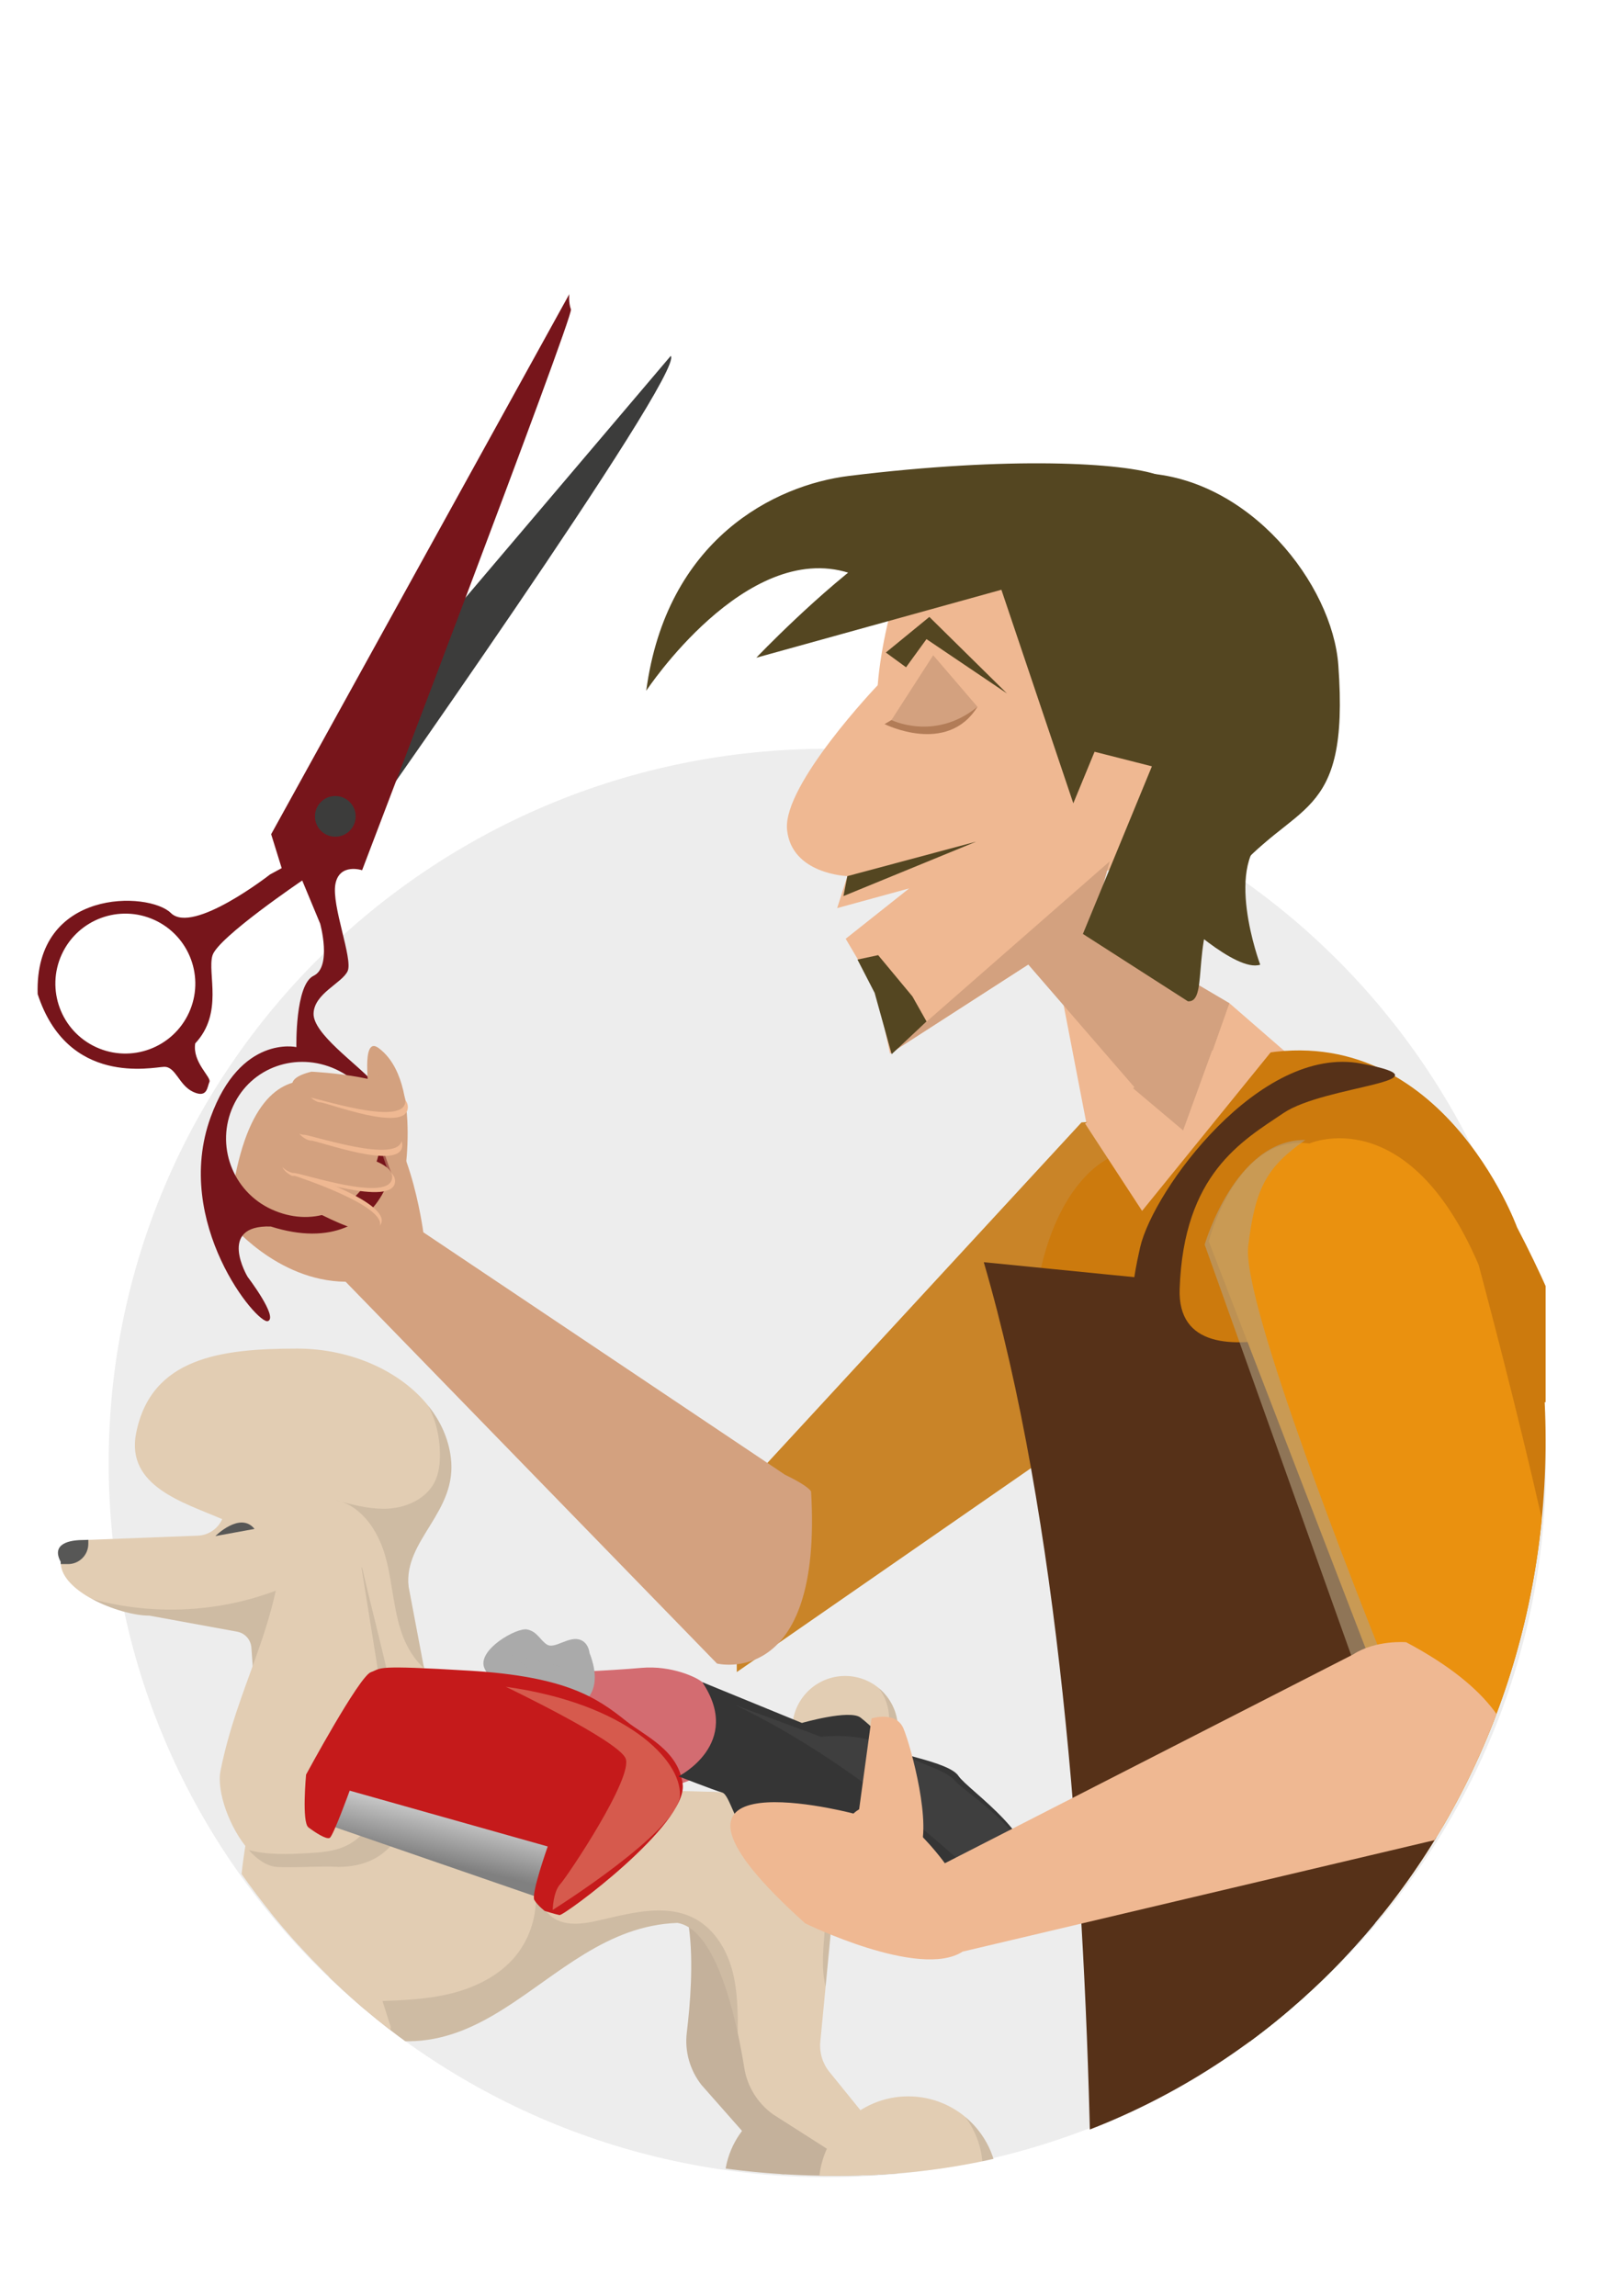 <?xml version="1.0" encoding="utf-8"?>
<!-- Generator: Adobe Illustrator 26.0.3, SVG Export Plug-In . SVG Version: 6.00 Build 0)  -->
<svg version="1.1" id="icone" xmlns="http://www.w3.org/2000/svg" xmlns:xlink="http://www.w3.org/1999/xlink" x="0px" y="0px"
	 viewBox="0 0 360 512" style="enable-background:new 0 0 360 512;" xml:space="preserve">
<style type="text/css">
	.st0{fill:#EDEDED;}
	.st1{clip-path:url(#SVGID_00000008115471467502796230000015978890103664020639_);}
	.st2{clip-path:url(#SVGID_00000090293370399110883650000015527250958641985177_);}
	.st3{fill:#ECB892;}
	.st4{fill:#251C09;}
	.st5{fill:#B27C57;}
	.st6{fill:#D2A17F;}
	.st7{fill:#38797F;}
	.st8{fill:#181C19;}
	.st9{fill:#A18961;}
	.st10{fill:#7A6749;}
	.st11{fill:#B5A181;}
	.st12{fill:#B5783F;}
	.st13{opacity:0.26;}
	.st14{clip-path:url(#SVGID_00000044161799435296721050000011959539548708129191_);}
	.st15{fill:#93592A;}
	.st16{fill:#4C2C12;}
	.st17{clip-path:url(#SVGID_00000153663824962833761090000005985918335963951003_);}
	.st18{clip-path:url(#SVGID_00000013194372972428250160000006962253644352847023_);}
	.st19{fill:#F3E7D8;}
	.st20{clip-path:url(#SVGID_00000038404142644887591000000002765282084708161705_);}
	.st21{clip-path:url(#SVGID_00000024723555886497489110000009228361279260990621_);}
	.st22{clip-path:url(#SVGID_00000137099873310112659430000004223792500630442377_);}
	.st23{clip-path:url(#SVGID_00000125562878713367392860000014691468422452273797_);}
	.st24{clip-path:url(#SVGID_00000044135959982560007060000007663066714885672359_);}
	.st25{clip-path:url(#SVGID_00000160152427597390912570000000196632429458157243_);}
	.st26{clip-path:url(#SVGID_00000080902010505197470820000002612928761035627423_);}
	.st27{display:none;fill:#F9F1EF;}
	.st28{display:none;fill:#E58F93;}
	.st29{fill:#C51A1B;}
	.st30{fill:url(#SVGID_00000025414615959151621240000000050362539412408754_);}
	.st31{fill:url(#SVGID_00000160904597149352371820000017679888923389876631_);}
	.st32{fill:#F9F1EF;}
	.st33{opacity:0.86;}
	.st34{fill:#FFFFFF;}
	.st35{fill:url(#SVGID_00000056406280243016501080000006188261200298293424_);}
	.st36{fill:#DBCCC8;}
	.st37{fill:#AA1A21;}
	.st38{opacity:0.59;}
	.st39{fill:url(#SVGID_00000152985698172323699900000006064521316491009160_);}
	.st40{display:none;}
	.st41{display:inline;}
	.st42{fill:#F6F3E4;}
	.st43{fill:#EFB892;}
	.st44{fill:#261C00;}
	.st45{fill:#D3A17F;}
	.st46{fill:#A89236;}
	.st47{fill:#D6BD51;}
	.st48{fill:#3C3C3B;}
	.st49{fill:#356668;}
	.st50{fill:#619B5C;}
	.st51{fill:#380A0E;}
	.st52{fill:#110D0A;}
	.st53{fill:#070001;}
	.st54{fill:none;stroke:#000000;stroke-width:0.567;stroke-miterlimit:10;}
	.st55{clip-path:url(#SVGID_00000057828999361866909460000002649627447055814283_);}
	.st56{clip-path:url(#SVGID_00000136409953210754716190000015925874772057247897_);}
	.st57{clip-path:url(#SVGID_00000157288761312533268740000008739498251716519309_);}
	.st58{fill:#1D1718;}
	.st59{fill:#E5D7CA;}
	.st60{opacity:0.5;fill:#CFA4A1;}
	.st61{opacity:0.5;}
	.st62{fill:#CFA4A1;}
	.st63{fill:#241314;}
	.st64{fill:#1E1111;}
	.st65{fill:#3E2120;}
	.st66{fill:#131110;}
	.st67{opacity:0.5;fill:#2C2526;}
	.st68{fill:#FEFEFD;}
	.st69{opacity:0.5;fill:#453D3D;}
	.st70{opacity:0.5;fill:#64093A;}
	.st71{fill:#383031;}
	.st72{fill:#141211;}
	.st73{opacity:0.5;fill:#1D0C0E;}
	.st74{fill:#F1D7B8;}
	.st75{fill:#EACDB9;}
	.st76{fill:#FFB600;}
	.st77{opacity:0.45;fill:#D3A17F;}
	.st78{fill:#D3AC92;}
	.st79{fill:#77543D;}
	.st80{fill:#D32D49;}
	.st81{opacity:0.3;fill:#AFA031;}
	.st82{fill:#A0643C;}
	.st83{fill:#AD2744;}
	.st84{fill:#197F7F;}
	.st85{clip-path:url(#SVGID_00000039103235033024824040000010879345933176677787_);}
	.st86{clip-path:url(#SVGID_00000080198853831179352450000012053556250084111757_);}
	.st87{clip-path:url(#SVGID_00000003079979042581443020000017041331996001007803_);}
	.st88{clip-path:url(#SVGID_00000137103992924525647140000015129408103968975031_);}
	.st89{fill:#C6B5A3;}
	.st90{fill:#E2CDB3;}
	.st91{fill:#C4B19B;}
	.st92{fill:#575756;}
	.st93{opacity:0.1;fill:#1D1D1B;}
	.st94{fill:#544621;}
	.st95{fill:#C98428;}
	.st96{fill:#CC7A0D;}
	.st97{fill:#563118;}
	.st98{fill:#EA910F;}
	.st99{fill:url(#SVGID_00000104695324645525381530000015660720858326396831_);}
	.st100{fill:#D36C71;}
	.st101{fill:#AAAAAA;}
	.st102{fill:#353535;}
	.st103{opacity:0.43;fill:#AAAAAA;}
	.st104{opacity:0.38;fill:#F2C39E;}
	.st105{opacity:0.36;fill:#515151;}
	.st106{opacity:0.61;fill:#B5A181;}
	.st107{fill:#77151B;}
	.st108{opacity:0.51;fill:#D3A17F;}
	.st109{clip-path:url(#SVGID_00000055683358462177756450000014023922999973909434_);}
	.st110{clip-path:url(#SVGID_00000034779465053820142770000010037817659638645650_);}
	.st111{clip-path:url(#Ellipse_2_00000157269056888139186780000009942125628471292301_);}
	.st112{clip-path:url(#SVGID_00000022525192585301235110000015878025293463175852_);}
	.st113{clip-path:url(#SVGID_00000125564326532692353950000002144715546946016703_);}
	.st114{clip-path:url(#SVGID_00000177476820608264036500000004324749961340156313_);}
	.st115{clip-path:url(#SVGID_00000068666134065950080120000004891927782091628187_);}
	.st116{opacity:0.43;}
	.st117{fill:#666666;}
	.st118{opacity:0.3;}
	.st119{fill:#C46EAA;}
	.st120{fill:#BC3164;}
	.st121{fill:#873C47;}
	.st122{fill:#6B2D39;}
	.st123{fill:#9B4656;}
	.st124{fill:#843647;}
	.st125{fill:#E28FCD;}
	.st126{fill:#5B2432;}
	.st127{fill:#563B41;}
	.st128{fill:#664A51;}
	.st129{fill:#D34A75;}
	.st130{fill:#493238;}
	.st131{fill:#51373F;}
	.st132{fill:#3F2B30;}
	.st133{fill:#75323F;}
	.st134{fill:#D19A42;}
	.st135{fill:#E0C685;}
	.st136{fill:#C1AF85;}
	.st137{fill:#E8D19E;}
	.st138{fill:#E8496B;}
	.st139{fill:#682C3C;}
	.st140{fill:none;}
	.st141{fill:#514545;}
	.st142{fill:#A52027;}
	.st143{fill:#D87C96;}
	.st144{opacity:0.34;fill:#2C2526;}
	.st145{opacity:0.32;fill:#3B1012;}
	.st146{fill:#C6B3A7;}
	.st147{opacity:0.5;fill:#887F79;}
	.st148{fill:#6D6D6D;}
	.st149{fill:#3B1012;}
	.st150{fill:#3B3334;}
	.st151{opacity:0.5;fill:#63013A;}
	.st152{fill:#661F22;}
	.st153{fill:#ABA49B;}
	.st154{fill:#2C2526;}
	.st155{clip-path:url(#SVGID_00000146478470659175745020000009588717386011264392_);}
	.st156{clip-path:url(#SVGID_00000102514703424620560460000003426231955231315133_);}
	.st157{clip-path:url(#SVGID_00000000212307006549820350000014936639129352223391_);}
	.st158{clip-path:url(#SVGID_00000147929855588921633550000008124521090092490629_);}
	.st159{fill:#753627;}
	.st160{fill:#F9F9F9;}
	.st161{fill:#CC9E7F;}
	.st162{fill:#949BAF;}
	.st163{fill:#AFB7D0;}
	.st164{fill:#A02D33;}
	.st165{opacity:0.13;fill:#753627;}
	.st166{fill:#961D23;}
	.st167{fill:#A3141B;}
	.st168{fill:#CEBEA1;}
	.st169{fill:#DDCBA6;}
	.st170{fill:#312825;}
	.st171{clip-path:url(#SVGID_00000158024068856029599790000009393846565605232543_);}
	.st172{clip-path:url(#SVGID_00000041285542556581075870000009351250500815258265_);}
	.st173{opacity:0.28;fill:#605045;}
	.st174{fill:#844B36;}
	.st175{fill:#E2E2E2;}
	.st176{fill:#964C39;}
	.st177{fill:#AA4F32;}
	.st178{fill:#774030;}
	.st179{fill:#442C2C;}
	.st180{fill:#995945;}
	.st181{fill:#593D3D;}
	.st182{fill:#DB783A;}
	.st183{fill:url(#SVGID_00000148642945814005304510000011978191588991734942_);}
	.st184{fill:url(#SVGID_00000072271371805299593400000016828743840940961154_);}
	.st185{fill:url(#SVGID_00000071525479746117182780000017391935738473858969_);}
	.st186{fill:url(#SVGID_00000075124293690214698390000004637377661977323187_);}
	.st187{fill:url(#SVGID_00000091701495731513153530000011339780208011326908_);}
	.st188{fill:url(#SVGID_00000057863951854405506140000005683691921186714536_);}
	.st189{fill:url(#SVGID_00000168094405342545280030000012421566284676237957_);}
	.st190{clip-path:url(#SVGID_00000002372384312747672370000003935305438693413798_);}
	.st191{clip-path:url(#SVGID_00000055704862532296427010000000002194143240652455_);}
	.st192{clip-path:url(#SVGID_00000107582437202764801580000002148814497927929257_);}
	.st193{clip-path:url(#SVGID_00000137131653715671241100000006435808706974894464_);}
	.st194{clip-path:url(#SVGID_00000074407699313403396840000002525963309547158145_);}
	.st195{clip-path:url(#SVGID_00000109723644680010237480000002772637225656259480_);}
</style>
<g id="Raggruppa_592_00000077284642857072587910000000134139362161739175_">
	<g>
		<defs>
			<rect id="SVGID_00000181078505108673072980000006405071705382234791_" x="9.36" y="-931.67" width="411.14" height="982.43"/>
		</defs>
		<clipPath id="SVGID_00000118397332899832130450000008159935891500281023_">
			<use xlink:href="#SVGID_00000181078505108673072980000006405071705382234791_"  style="overflow:visible;"/>
		</clipPath>
		
			<g id="Raggruppa_591_00000031898323082483451430000005036103970209779135_" style="clip-path:url(#SVGID_00000118397332899832130450000008159935891500281023_);">
			<g id="Raggruppa_576_00000120549180705129889370000013070437221288168614_">
				<g>
					<defs>
						<path id="SVGID_00000049913282372837379490000004332463958267368323_" d="M9.36-931.67v327.39h0.2
							c-0.13,2.79-0.2,5.59-0.2,8.42c0,90.4,73.29,163.69,163.69,163.69s163.69-73.29,163.69-163.69c0-2.82-0.07-5.63-0.21-8.42
							h0.21v-327.39H9.36z"/>
					</defs>
					<clipPath id="SVGID_00000137132500551060041670000003799194441054270338_">
						<use xlink:href="#SVGID_00000049913282372837379490000004332463958267368323_"  style="overflow:visible;"/>
					</clipPath>
					<g style="clip-path:url(#SVGID_00000137132500551060041670000003799194441054270338_);">
						<g>
							<g>
								<g>
									<path class="st43" d="M198.45-208.02L162.53,13.25c-2.28,1.75-19.24-3.77-21.21-5.9l14.83,7.88
										c-2.12-2.29-16.9-5.53-14.83-7.88l-3.14-39.1c0,0,2.21-188.32,15.66-188.98c0,0-60.34-95.3-57.3-148.73
										c3.04-53.43,26.63-61.07,26.63-61.07l-1.12,5.26l72.84-52.25l-12.91,105.93l15.22,148.35"/>
									<g>
										<path class="st82" d="M143.46-0.27c0,0-7.52,23.06-4.94,26.58l1.99,0.41c0,0,36.35-2.33,53.82,4.26
											c0,0,17.51,6.41,20.82,7.1c0,0,3.02-23.36-17.98-25.47l-34.12-23.95C163.06-11.34,149.12,5.81,143.46-0.27z"/>
										<path class="st52" d="M214.96,39.16c0,0,0.25-0.73,0.47-1.94c-18.44-10.42-63.1-11.78-77.42-11.94
											c0.11,0.43,0.27,0.78,0.51,1.02l1.99,0.41c0,0,35.87,0.23,53.49,6.06C194,32.78,211.64,38.47,214.96,39.16z"/>
									</g>
								</g>
							</g>
						</g>
					</g>
				</g>
			</g>
		</g>
	</g>
</g>
<path id="Ellipse_2_00000137832113897436524760000002910398222424350891_" class="st0" d="M184.54,167
	c53.82-0.05,104.09,26.86,133.89,71.68c17.28,25.94,26.47,56.44,26.4,87.61c0,87.97-71.76,159.28-160.29,159.28
	S24.24,414.26,24.24,326.29S96.01,167,184.54,167z"/>
<g id="Raggruppa_592_00000091718945123864231130000014848635038442445989_">
	<g>
		<defs>
			<polygon id="SVGID_00000074434302931665155760000012908097892512175790_" points="17.37,-14.67 428.51,-14.67 428.51,967.76 
				-60.23,950.18 			"/>
		</defs>
		<clipPath id="SVGID_00000050631511076981450650000016867405585897931703_">
			<use xlink:href="#SVGID_00000074434302931665155760000012908097892512175790_"  style="overflow:visible;"/>
		</clipPath>
		
			<g id="Raggruppa_591_00000072243095630502632880000013042351649722812082_" style="clip-path:url(#SVGID_00000050631511076981450650000016867405585897931703_);">
			<g id="Raggruppa_576_00000004539666806516546040000014572276012451050127_">
				<g>
					<defs>
						<path id="SVGID_00000067237657738988411890000003281112663992492697_" d="M17.37-14.67L-23.88,291.8l-4.04,20.2
							c-0.13,2.79,57.69,56.32,58.54,59.01c19,60,74.5,118.41,165,114c82-4,149.13-73.46,149.13-163.86c0-2.82-0.07-5.63-0.21-8.42
							h0.21V-14.67H17.37z"/>
					</defs>
					<clipPath id="SVGID_00000025408583523602795420000007507179215828486822_">
						<use xlink:href="#SVGID_00000067237657738988411890000003281112663992492697_"  style="overflow:visible;"/>
					</clipPath>
					<g style="clip-path:url(#SVGID_00000025408583523602795420000007507179215828486822_);">
						<g>
							<path class="st89" d="M68.08,512.78h-4.54c-1.58,0-2.41-1.86-1.37-3.04l3.06-3.47h12l-0.89,1.62
								C74.69,510.91,71.52,512.78,68.08,512.78z"/>
							<polygon class="st89" points="75.8,501.64 67.77,501.64 66.85,450.35 60.37,440.82 79.04,440.82 82.62,452.06 							"/>
							<circle class="st89" cx="72.75" cy="488.72" r="19.93"/>
							<path class="st90" d="M190.64,383.95c0.08,3.71-0.67,6.91-1.86,9.61c-2.24,5.11-6.06,8.51-8.92,10.48
								c-0.68,0.48-1.31,0.86-1.85,1.18c-1.02,0.59-1.72,0.9-1.85,0.96l-0.93-2.12l-0.94-2.12c0,0,0,0,0.01-0.01
								c0.1-0.04,0.55-0.25,1.22-0.63c3.06-1.74,10.69-7.1,10.48-17.25L190.64,383.95z"/>
							<path class="st89" d="M179.17,511.62h-4.54c-1.58,0-2.41-1.86-1.37-3.04l3.06-3.47h12l-0.89,1.62
								C185.78,509.75,182.61,511.62,179.17,511.62z"/>
							<path class="st91" d="M184.82,412.18c0.02,4.17-0.99,8.78-3.17,13.38l-1.43,3.62c0,0,0,0,0,0.01l-2.93,7.42l-6.19,15.74
								c-0.9,2.27-0.86,4.8,0.09,7.04l6.63,15.62l2.26,5.33l-5.67,4.99l-17.95-20.34c-2.59-3.31-3.78-7.52-3.27-11.69
								c0.75-6.18,1.53-15.75,0.47-23.43c-0.05-0.34-0.09-0.68-0.15-1c-0.31-1.89-0.73-3.64-1.31-5.17
								c-0.98-2.6-2.38-4.58-4.36-5.55l9-17.32l0.47-0.92l0.15-0.29c5.05,0.17,10.27,0.46,15.59,1.06
								C178.51,401.51,182.77,405.89,184.82,412.18z"/>
							<path class="st91" d="M161.56,487.01c0,10.75,8.72,19.47,19.47,19.47c10.75,0,19.47-8.72,19.47-19.47
								c0-10.75-8.72-19.47-19.47-19.47C170.27,467.54,161.56,476.25,161.56,487.01z"/>
							<path class="st90" d="M199.06,512.78h-4.54c-1.58,0-2.41-1.86-1.37-3.04l3.06-3.47h12l-0.89,1.62
								C205.66,510.91,202.5,512.78,199.06,512.78z"/>
							<path class="st90" d="M102.1,411.87l-40.96,25.53l-3.31-45.71c0-0.01,0-0.01,0-0.02l-0.79-10.85l-0.97-13.37
								c-0.13-1.76-1.42-3.22-3.16-3.54l-19.57-3.58c-3.39,0-8.56-1.42-12.77-3.69c-3.79-2.05-6.79-4.79-7.01-7.81
								c-0.01-0.11-0.01-0.23-0.01-0.34v-0.17c0-2.68,2.16-4.84,4.85-4.84l1.32-0.05l24.41-0.94c2.39-0.1,4.48-1.55,5.43-3.68
								c0.15-0.33,0.27-0.67,0.36-1.03l0.67-2.74l30.09,2.71l7.55,0.68l2.9,15.35v0.01l3.3,17.46l0.17,0.86v0.01
								c0.03,0.19,0.07,0.39,0.11,0.58L102.1,411.87z"/>
							<path class="st90" d="M91.12,353.78c0.19,1.89-1.33,1.55-3.77,0.14c-5.52-3.19-15.69-11.8-21.05-11.8
								c-6.18,0-11.93-1.22-16.76-3.32c-8.48-3.68-21.55-7.3-19.17-19.21c3.36-16.81,18.89-18.82,35.93-18.82
								c11.91,0,23.04,5,29.26,12.81c2.69,3.36,4.46,7.24,4.99,11.46C102.11,337.19,90.07,343.36,91.12,353.78L91.12,353.78z"/>
							<path class="st90" d="M178.64,437.39c-0.44-0.27-0.9-0.53-1.33-0.79c-7.69-4.44-14.41-6.74-20.44-7.48
								c-1.13-0.14-2.25-0.23-3.34-0.27c-0.81-0.02-1.59-0.02-2.36,0c-31.49,1.04-43.8,44.03-84.54,18.09
								c-2.01-1.78-3.74-3.45-5.22-5.06c-12.47-13.59-7.15-22.81-3.58-50.21c0-0.01,0-0.01,0-0.02l36.14-20.17l0.45-0.26h0.01
								c0.05,0.29,0.1,0.58,0.16,0.86v0.01c0.03,0.19,0.07,0.39,0.11,0.58c5.95,29.89,31.24,25.86,62.78,26.92
								c5.05,0.17,10.26,0.47,15.59,1.05c0,0,5.73,17.69,7.17,28.52c0,0,0,0,0,0.01C180.87,434.05,180.64,437.54,178.64,437.39z"/>
							<path class="st90" d="M199.31,479.75l-4.07,6.37L177.83,475l-5.45-3.48c-3.41-2.47-5.71-6.18-6.37-10.34
								c-0.36-2.23-0.83-4.88-1.44-7.69c-1.99-9.21-5.42-20.17-10.89-23.63c-0.8-0.5-1.63-0.84-2.51-1l0.45-2.24l0.59-2.93
								l4.64-22.87l0.19-0.94l0.29,0.02l15.74,0.77c0.86,0.13,1.67,0.36,2.47,0.65c0.87,0.33,1.7,0.76,2.48,1.28
								c0.65,0.43,1.27,0.91,1.85,1.46c2.17,2.01,3.88,4.8,4.96,8.13c1.36,4.15,1.76,9.16,0.89,14.51l-1.57,16.38l-1.18,12.27
								c-0.23,2.43,0.49,4.85,2.03,6.74L199.31,479.75z"/>
							<circle class="st90" cx="202.58" cy="487.47" r="19.93"/>
							<path class="st92" d="M19.7,343.42v0.89c0,2.49-2.02,4.52-4.52,4.52h-1.64c-0.01-0.11-0.01-0.23-0.01-0.34v-0.18
								c-2.21-4.1,2.17-4.84,4.85-4.84L19.7,343.42z"/>
							<path class="st93" d="M62.8,371.25c-0.17,1.72-0.36,3.48-1.14,5.01c-1.01,1.95-2.84,3.3-4.63,4.55l-0.97-13.37
								c-0.13-1.76-1.42-3.22-3.16-3.54l-19.57-3.58c-3.39,0-8.56-1.42-12.77-3.69c13.88,3.81,29.02,2.99,42.37-2.43
								C63.96,359.81,63.38,365.58,62.8,371.25z"/>
							<path class="st93" d="M164.57,453.49c-1.99-9.21-5.42-20.17-10.89-23.63c-0.8-0.5-1.63-0.84-2.51-1
								c-31.49,1.04-43.8,44.03-84.54,18.09c-2.01-1.78-3.74-3.45-5.22-5.06c0.02,0,0.02,0.01,0.04,0.02
								c3.14,1.47,6.3,2.94,9.68,3.73c4.27,0.99,8.7,0.84,13.09,0.68c5.53-0.2,11.09-0.4,16.46-1.74
								c5.36-1.34,10.58-3.91,14.14-8.13c3.73-4.4,5.39-10.48,4.44-16.17c0.76,2.7,1.66,5.59,3.9,7.27c2.82,2.1,6.75,1.59,10.18,0.8
								c6-1.37,12.52-3.18,18.29-1.74c1.22,0.31,2.4,0.76,3.54,1.39c0.59,0.33,1.17,0.71,1.7,1.13c3.23,2.47,5.37,6.29,6.45,10.27
								C164.55,443.96,164.57,448.76,164.57,453.49z"/>
							<path class="st93" d="M74.92,334.56c0.42,0.09,0.83,0.21,1.24,0.34C75.74,334.79,75.33,334.67,74.92,334.56z"/>
							<path class="st93" d="M94.43,371.24c0.05,0.29,0.1,0.58,0.16,0.86c-0.21-0.19-0.42-0.4-0.62-0.6
								c-2.07-2.13-3.62-4.93-4.53-7.76c-1.04-3.18-1.53-6.51-2.08-9.81c-0.38-2.39-0.81-4.77-1.48-7.09
								c-0.98-3.35-2.72-6.71-5.2-9.09c-1.28-1.24-2.77-2.24-4.46-2.82c3.47,0.94,7.01,1.76,10.58,1.51
								c4.02-0.28,8.16-2.18,10.05-5.74c1.06-2.01,1.32-4.35,1.28-6.63c-0.06-3.62-0.9-7.28-2.56-10.48
								c2.69,3.36,4.46,7.24,4.99,11.46c1.55,12.15-10.49,18.32-9.44,28.73v0.01L94.43,371.24L94.43,371.24z"/>
							<path class="st93" d="M184.82,412.18c1.36,4.15,1.76,9.16,0.89,14.51l-1.57,16.38c-0.36-1.47-0.53-3-0.58-4.51
								c-0.11-3.86,0.51-7.71,0.56-11.56c0.11-7.49-1.96-14.99-5.87-21.37c-0.08-0.13-0.17-0.26-0.24-0.4
								c-0.3-0.51-0.55-1.05-0.48-1.63c0.05-0.4,0.22-0.72,0.48-1.01c0.55-0.59,1.47-0.97,2.25-1.3c3.69-1.54,6.68-4.65,8.08-8.4
								c0.17,0.21,0.31,0.44,0.44,0.67c-2.24,5.11-6.06,8.51-8.92,10.48C182.03,406.06,183.73,408.85,184.82,412.18z"/>
							<path class="st90" d="M72.62,512.78h-4.54c-1.58,0-2.41-1.86-1.37-3.04l3.06-3.47h12l-0.89,1.62
								C79.22,510.91,76.06,512.78,72.62,512.78z"/>
							<polygon class="st90" points="80.33,501.64 72.31,501.64 71.38,450.35 64.9,440.82 83.57,440.82 87.16,452.06 							"/>
							<circle class="st90" cx="77.29" cy="488.72" r="19.93"/>
							<circle class="st90" cx="188.5" cy="385.56" r="11.78"/>
							<path class="st93" d="M89.96,473.34c2.46,3.25,3.93,7.3,3.93,11.69c0,10.7-8.67,19.37-19.37,19.37
								c-6.4,0-12.07-3.1-15.59-7.88c3.03,7.14,10.11,12.14,18.35,12.14c11.01,0,19.93-8.92,19.93-19.93
								C97.22,482.53,94.39,477,89.96,473.34z"/>
							<path class="st93" d="M215.26,472.09c2.46,3.25,3.93,7.3,3.93,11.69c0,10.7-8.67,19.37-19.37,19.37
								c-6.4,0-12.07-3.1-15.59-7.88c3.03,7.14,10.11,12.14,18.35,12.14c11.01,0,19.93-8.92,19.93-19.93
								C222.51,481.28,219.69,475.74,215.26,472.09z"/>
							<path class="st93" d="M196,376.47c1.46,1.92,2.32,4.31,2.32,6.91c0,6.32-5.12,11.44-11.45,11.44c-3.78,0-7.13-1.83-9.21-4.66
								c1.79,4.22,5.97,7.18,10.85,7.18c6.51,0,11.78-5.27,11.78-11.78C200.28,381.9,198.61,378.63,196,376.47z"/>
							<path class="st90" d="M75.44,416.37c-3.71-0.28-10.02,0.27-13.73,0c-2.18-0.17-4.32-1.63-6.21-3.75
								c-4.28-4.82-7.23-13.11-6.32-17.66c3.78-18.9,12.34-31.08,13.88-50.59c0.21-2.74,2.4-4.9,5.13-5.1
								c1.69-0.13,3.28-0.24,4.96-0.36c2.97-0.22,5.66,1.78,6.27,4.69c0.44,2.07,0.89,4.1,1.36,6.1
								c3.95,17.14,8.61,32.26,10.03,50.49C91.37,407.38,87.16,416.39,75.44,416.37z"/>
							<path class="st93" d="M75.44,416.37c-3.71-0.28-10.02,0.27-13.73,0c-2.18-0.17-4.32-1.63-6.21-3.75
								c4.07,1.08,8.67,0.94,12.94,0.7c2.96-0.17,6.01-0.36,8.7-1.63c3.4-1.59,5.86-4.8,7.21-8.31c1.34-3.5,1.68-7.32,1.71-11.08
								c0.08-8.26-1.23-16.47-2.54-24.62c-0.97-6.05-1.93-12.1-2.9-18.15c0.06,0.06,0.11,0.11,0.17,0.17
								c3.95,17.14,8.61,32.26,10.03,50.49C91.37,407.38,87.16,416.39,75.44,416.37z"/>
							<path class="st92" d="M48.04,342.58c0,0,5.56-5.56,8.73-1.59"/>
						</g>
						<g>
							<g>
								<g>
									<g>
										<g>
											<polygon class="st43" points="248.94,284.85 236.2,218.76 274.2,223.72 289.79,237.27 265.39,283.65 											"/>
											<path class="st43" d="M205.38,116.23c0,0-8.17,18.67-9.61,36.59c0,0-21.2,22.21-20.22,32.2
												c0.98,9.99,13.45,10.37,13.45,10.37l-2.27,7.14l16.07-4.4l-14.17,11.24l6.86,11.63l3.03,13.98l45.26-29.17l4.69-18.38
												l13.88-53.68L205.38,116.23z"/>
											<polygon class="st94" points="197.59,145.53 207.29,137.59 224.6,154.65 206.65,142.54 202.09,148.82 											"/>
											<path class="st5" d="M198.84,160.59l-1.54,0.9c0,0,13.98,7.03,20.72-3.86L198.84,160.59z"/>
											<path class="st45" d="M218.02,157.63l-9.87-11.5l-9.31,14.45C198.84,160.59,208.55,165.38,218.02,157.63z"/>
											<path class="st43" d="M239.77,179.42c0,0,10.16-20.25,15.58-13.06c4.57,6.07,2.54,7.1,3.44,19.4l-0.11-1.54
												c-0.74,5.77-9.1,9.68-13.16,10.24l-4.77,1.89l0.22-3.89l-0.39-2.27c0,0,9.75-14.62,2.41-11.3L239.77,179.42z"/>
											<polygon class="st45" points="198.52,234.98 247.52,192.1 243.78,205.81 											"/>
											<polygon class="st45" points="228.93,214.63 263.4,254.46 274.2,223.72 243.78,205.81 											"/>
											<path class="st94" d="M196.2,122.36c0,0,27.05-18.25,58.73-16.85c23.78,1.05,42.26,24.8,43.58,42.83
												c2.61,35.66-10.05,29.81-24.39,47.8c-9.3,11.67-4.09,27.56-9.17,27.17l-23.41-15.02l15.39-37.38l-12.79-3.25l-4.74,11.5
												l-16.04-47.63l-54.67,15.16C168.7,146.68,182.94,131.69,196.2,122.36z"/>
										</g>
									</g>
								</g>
								<g>
									<path class="st46" d="M266.68,486.28l-14.45,144.49l9.43,193.81l8.75-3.1c0,0,17.6-151.27,12.41-165.3
										s27.82-119.77,27.82-119.77l22.16-49.87l-65.28-20.95L266.68,486.28z"/>
									<path class="st47" d="M304.16,632.36L359.17,473l3.38-41.38l-73.16,5.8l-10.4,0.7l-14.71,198.56l72.74,177.62l14.12-0.95
										l-37.77-162.24c0,0-1.21-10.35-10.63-14.93"/>
									<path class="st95" d="M257.11,308.62l-92.77,64.29l-0.2-39.03l77.08-83.55c0,0,24.7-2.54,28.22,13.54
										C269.46,263.87,286.16,281.08,257.11,308.62z"/>
									<path class="st45" d="M175.07,328.89l-80.65-54.06c0,0-3.34-25.61-13.23-28.32c0,0-25.41-23.24-30.18,25.92
										c0,0,10.54,13.27,26.08,13.43l82.83,85.15c0,0,23.63,5.91,20.99-38.36C180.92,332.65,180.53,331.51,175.07,328.89z"/>
									<path class="st8" d="M251.41,456.24l1.4-20.52l10.37-0.76l97.15-13.65l0.41,5.55
										C349.87,432.68,283.34,462.18,251.41,456.24z"/>
									<path class="st96" d="M360.43,422.7C360.43,422.7,361.76,426.99,360.43,422.7c-7.79-25.11,19.43-69.58-22.06-148.99
										c0,0-17.33-47.73-59.56-38.18c0,0-26.31,1.33-30.84,22.49c0,0-48.92,17.53,14.28,176.05
										C271.38,430.46,382.73,418.16,360.43,422.7z"/>
									<path class="st97" d="M219.43,281.5l33.58,3.34c0,0,0.36-2.6,1.3-6.68c0,0,0,0,0,0c2.97-12.82,26.73-45.24,49.3-40.96
										c21.21,4.03-8.02,4.77-17.32,11.03s-22.29,13.57-23.17,39.24c-0.87,25.68,48.31,1.78,48.31,1.78l21.11,287.1l-90.71,12.74
										C241.84,589.1,252.85,395.88,219.43,281.5z"/>
									<path class="st98" d="M329.8,282.07c0,0,24.87,92.25,20.75,100.91c-30.21,63.57-48.54-8.6-45.76-14.86l-35.18-91.28
										c0,0,6.15-24.06,22.46-21.81C292.07,255.02,314,245.29,329.8,282.07z"/>
									<g>
										
											<linearGradient id="SVGID_00000033337661523642016120000014885063626276191392_" gradientUnits="userSpaceOnUse" x1="-227.4" y1="301.808" x2="-226.829" y2="313.421" gradientTransform="matrix(-1.199 -0.23 -0.188 0.982 -114.008 55.639)">
											<stop  offset="0" style="stop-color:#CCCCCC"/>
											<stop  offset="1" style="stop-color:#808080"/>
										</linearGradient>
										<polygon style="fill:url(#SVGID_00000033337661523642016120000014885063626276191392_);" points="126.12,411.14 
											77.36,397.24 73.07,406.94 124.88,424.84 										"/>
										<path class="st100" d="M155.41,374.36c0,0-5.33-3.01-12.4-2.38c-7.07,0.64-19.9,1.14-19.9,1.14l-9.07,14.07l32.69,12.52
											l10.1-3.75C156.82,395.97,165.16,379.64,155.41,374.36z"/>
										<path class="st101" d="M131.49,368.64c0,0-0.2-2.6-2.54-3.05s-5.27,2.12-6.84,1.25s-2.21-2.98-4.55-3.43
											c-2.35-0.45-10.93,4.45-9.6,8.4c1.33,3.95,11.14,8.96,11.14,8.96l9.8-0.4C128.89,380.37,135.22,378.17,131.49,368.64z"/>
										<path class="st29" d="M139.69,383.86c-6.54-5.22-13.38-9.96-35.02-11.26c-21.64-1.3-19.35-0.58-21.95,0.34
											c-2.61,0.92-14.45,22.84-14.45,22.84s-0.99,10.62,0.52,11.77c1.52,1.14,3.99,2.76,4.76,2.34
											c0.78-0.42,4.45-10.53,4.45-10.53l44.17,12.45c0,0-3.78,10.66-2.98,11.95c0.8,1.29,2.31,2.43,2.31,2.43
											s2.29,0.72,3.3,0.92s28.53-20.14,27.48-29.16C151.39,390.35,143.91,387.23,139.69,383.86z"/>
										<path class="st102" d="M156.64,375.16l22.23,9.1c0,0,10.67-3.08,13.08-1.19c2.42,1.89,5.63,5.06,6.04,6.56
											c0.41,1.5,13.64,3.18,15.79,6.44c2.16,3.26,19.79,14.6,15.26,23.69c-4.52,9.09-16.62,8.76-20.87,7.38
											c-4.25-1.38-22.89-5.11-30.56-19.73c0,0-6.12,4.45-9.88,2.31c-3.76-2.14-4.88-9.44-6.65-9.94
											c-1.77-0.5-9.73-3.61-9.73-3.61S165.83,388.87,156.64,375.16z"/>
										<polygon class="st103" points="125.34,371.72 114.05,368.99 120.01,374.12 										"/>
										<path class="st104" d="M112.81,376.19c0,0,24.69,11.81,26.69,15.89c2,4.08-12.9,26.34-14.53,28.12s-1.69,5.76-1.69,5.76
											s28.1-17.6,28.38-25.55C151.94,392.47,139.68,379.95,112.81,376.19z"/>
										<path class="st105" d="M164,380.27l19.14,7.08c0,0,8.9-1.14,14.85,2.28c5.95,3.42,12.93,5.04,14.91,7.41
											c1.98,2.37,14.2,9.99,15.17,16.36c0.97,6.37-1.58,10.52-3.06,11.04C223.53,424.97,198.35,396.81,164,380.27z"/>
									</g>
									<path class="st106" d="M301.59,369.76l-32.89-92.18c0,0,6.77-23.51,22.46-23.34c-8.52,5.98-11.19,10.53-12.75,23.73
										c-1.47,12.55,24.94,79.2,30.55,93.17L301.59,369.76z"/>
									<path class="st43" d="M301.8,368.99l-91.05,46.56c0,0-12.93-18.11-20.39-11.08c-3.51-0.92-52.36-12.87-10.76,24.49
										c0,0,25.52,12.52,35.11,6.3l118.34-27.95c0,0,19.75-20.24-19.4-41.05C313.65,366.25,306.88,365.69,301.8,368.99z"/>
								</g>
								<path class="st43" d="M284.79,233.01l-30.05,37.05l-12.71-19.47C242.03,250.59,269.87,228.44,284.79,233.01z"/>
								<polyline class="st45" points="274.2,223.72 263.89,252.11 252.74,242.72 								"/>
							</g>
							<g>
								<g>
									<path class="st48" d="M74.01,168.43l75.6-89.06c3.34,3.62-71.88,109.9-71.88,109.9s-17.08,6.31-12.49-3.67
										C69.84,175.62,74.01,168.43,74.01,168.43z"/>
									<path class="st107" d="M83.07,241.18c-3.54-3.99-13.25-10.64-13.13-15.13c0.12-4.48,6.37-6.79,7.6-9.47
										c1.23-2.67-3.63-14.64-2.73-19.41c0.9-4.77,5.96-3.09,5.96-3.09s47.16-123.51,46.58-125.07c-0.58-1.56-0.37-3.41-0.37-3.41
										L60.48,186.05l2.35,7.57l-2.59,1.4c0,0-17.22,13.46-22.12,8.61S7.64,198.02,8.4,221.71c6.72,20.6,25.56,16.31,28.19,16.22
										c2.63-0.08,3.29,4.11,6.5,5.59c3.21,1.48,3.12-1.15,3.62-2.22c0.49-1.07-3.83-4.36-3.17-8.59
										c6.37-6.79,2.66-15.63,3.85-19.62c1.19-3.99,20.02-16.72,20.02-16.72l4,9.62c0,0,2.68,9.66-1.47,11.64
										c-4.15,1.98-3.83,15.9-3.83,15.9s-12.46-2.82-19.14,15.67c-8.49,23.5,10.44,46.3,12.79,45.44
										c2.34-0.87-4.53-9.87-4.53-9.87s-6.96-11.63,5.17-11.23C87.54,282.15,93.73,253.23,83.07,241.18z M42.13,225.89
										c-3.61,7.83-12.87,11.25-20.7,7.65s-11.25-12.87-7.65-20.7s12.87-11.25,20.7-7.65S45.74,218.07,42.13,225.89z
										 M83.23,261.03c-4.44,9.63-13.99,12.68-22.7,8.67c-8.71-4.01-12.53-14.33-8.51-23.05c4.01-8.71,14.17-12.18,22.89-8.17
										S87.25,252.32,83.23,261.03z"/>
									<circle class="st48" cx="74.79" cy="182.07" r="4.54"/>
								</g>
							</g>
							<path class="st45" d="M82.37,243.64c0,0-1.94-12.87,2.06-9.91c10.32,7.61,5.26,31.67,5.21,33.09
								C89.59,268.23,83.28,252.17,82.37,243.64z"/>
							<path class="st108" d="M82.47,245.03c0,0-1.67-11.32,0.88-7.04c4.77,8.02,4.75,24.74,4.7,26.15
								C88,265.56,83.38,253.56,82.47,245.03z"/>
						</g>
						<path class="st43" d="M72.2,240.2c0,0,19.16,1.18,18.76,6.89c-0.4,5.71-18.36-1.34-19.6-1.25
							C70.13,245.93,64.87,242.13,72.2,240.2z"/>
						<path class="st43" d="M70.2,248.72c0,0,19.96,1.13,19.53,6.84c-0.43,5.71-19.12-1.29-20.42-1.19
							C68.03,254.45,62.56,250.67,70.2,248.72z"/>
						<path class="st43" d="M67.18,256.87c0,0,21.43,1.02,20.93,6.73c-0.5,5.72-20.52-1.19-21.91-1.08
							C64.81,262.63,58.96,258.87,67.18,256.87z"/>
						<path class="st43" d="M68.19,261.98c0,0,18.68,6.27,16.83,10.88s-17.84-6.18-19.09-6.44
							C64.69,266.15,60.44,261.56,68.19,261.98z"/>
						<path class="st45" d="M69.48,239.01c0,0,21.43,1.02,20.93,6.73c-0.5,5.72-20.52-1.19-21.91-1.08
							C67.11,244.76,61.26,241,69.48,239.01z"/>
						<path class="st45" d="M68.7,247.43c0,0,21.43,1.02,20.93,6.73c-0.5,5.72-20.52-1.19-21.91-1.08
							C66.33,253.18,60.48,249.43,68.7,247.43z"/>
						<path class="st45" d="M66.54,255.96c0,0,21.43,1.02,20.93,6.73c-0.5,5.72-20.52-1.19-21.91-1.08S58.32,257.95,66.54,255.96z"
							/>
						<path class="st45" d="M65.85,262.28c0,0,20.74,6.71,18.81,11.3s-19.81-6.6-21.2-6.89S57.29,261.68,65.85,262.28z"/>
						<path class="st43" d="M191.56,404.03l2.83-20.77c0,0,5.45-1.79,7.14,2.27c1.69,4.06,6.5,21.83,3.42,27.64
							c-3.08,5.81-15.46-1.66-15.46-1.66l-0.94-5.69L191.56,404.03z"/>
						<path class="st43" d="M201.93,391.07c0,0-1.56,16.85,0.14,20.91c1.69,4.06,10.93,15.93,10.93,15.93s-44.16-9.67-45.13-15
							c-0.98-5.33-9.27-6.13,1.07-6.88s31.35,0.5,31.35,0.5S198.07,395.54,201.93,391.07z"/>
						<polygon class="st94" points="189,195.4 217.72,187.71 188.13,199.85 						"/>
						<polygon class="st94" points="191.26,214.01 195.87,213.02 203.51,222.22 206.66,227.81 198.88,235.11 195.09,221.44 						
							"/>
						<path class="st94" d="M144.14,154.06c0,0,22.17-33.62,45.25-26.28s34.04-14.38,34.04-14.38c66.46-1.32,38.02-16.11-34-7.27
							C172.76,108.16,148.64,120.26,144.14,154.06z"/>
						<path class="st94" d="M262.14,203.99c0,0,13.5,12.96,18.95,11.16c0,0-8.66-23.07,2.03-29.43
							C293.81,179.36,262.14,203.99,262.14,203.99z"/>
					</g>
					<g style="clip-path:url(#SVGID_00000025408583523602795420000007507179215828486822_);">
						<circle class="st90" cx="-28.83" cy="402.1" r="32.38"/>
						<path class="st93" d="M-8.23,377.12c4,5.28,6.38,11.85,6.38,18.98c0,17.37-14.09,31.46-31.46,31.46
							c-10.39,0-19.6-5.04-25.33-12.81c4.93,11.6,16.42,19.73,29.82,19.73c17.88,0,32.38-14.5,32.38-32.38
							C3.55,392.04-1.03,383.06-8.23,377.12z"/>
					</g>
				</g>
			</g>
			<g id="Raggruppa_578_00000080181282070421704910000017613205861166250673_" transform="translate(30.453 150.425)">
				<g>
					<defs>
						<polygon id="SVGID_00000013183224437204662360000002620339027507934904_" points="48.68,165.76 48.33,195.3 167.62,225.77 
							166.34,154.76 153.23,138.2 						"/>
					</defs>
					<clipPath id="SVGID_00000181089603963564568150000005821539846911681457_">
						<use xlink:href="#SVGID_00000013183224437204662360000002620339027507934904_"  style="overflow:visible;"/>
					</clipPath>
				</g>
			</g>
			<g id="Raggruppa_580_00000122688837554573545390000013199516907223469475_">
				<g>
					<defs>
						<path id="SVGID_00000090978530136291468480000002508704277832774802_" d="M17.37-14.67l-65.48,318.58l65.68,8.8
							c-0.13,2.79-45.49,8.57-45.49,11.39c0,90.4,118.57,160.72,208.98,160.72s163.69-73.29,163.69-163.69
							c0-2.82-0.07-5.63-0.21-8.42h0.21V-14.67H17.37z"/>
					</defs>
					<clipPath id="SVGID_00000066479372729460302750000003429161221865302670_">
						<use xlink:href="#SVGID_00000090978530136291468480000002508704277832774802_"  style="overflow:visible;"/>
					</clipPath>
					
						<g id="Raggruppa_579_00000045585431723268681040000000544035603364245400_" style="clip-path:url(#SVGID_00000066479372729460302750000003429161221865302670_);">
						<path id="Tracciato_952_00000143598773936653625540000010395967982967131821_" class="st15" d="M75.1,467.27l-2.37,21.37
							l-8.07-3.02l-5.17-2.74l-16.52,0.93c0,0-22.62-10.26-22.15-14.17c0.47-3.91,2.27-5.72,4.08-5.72s16.28,6.4,16.28,6.4
							s12.93,1.21,20.02,1.01C66.07,470.98,70.81,469.59,75.1,467.27"/>
					</g>
				</g>
			</g>
			<g id="Raggruppa_582_00000105426612404737129960000006232948715643873708_" transform="translate(25.787 192.859)">
				<g>
					<defs>
						<path id="SVGID_00000183217197375384955900000016182208286326496186_" d="M43.58,247.94c17.55,16.4,38.49,28.74,61.34,36.14
							l71.07-0.14l9.1-33.17L59.71,181.33L43.58,247.94z"/>
					</defs>
					<clipPath id="SVGID_00000024718152130555317160000000894826111541085621_">
						<use xlink:href="#SVGID_00000183217197375384955900000016182208286326496186_"  style="overflow:visible;"/>
					</clipPath>
				</g>
			</g>
			<g id="Raggruppa_590_00000009574346156338864610000002548622537122150327_">
				<g>
					<defs>
						<path id="SVGID_00000052821454819048595180000008493260233871314063_" d="M17.37-14.67L-23.88,291.8l-4.04,20.2
							c-0.13,2.79,0,9.29,0,12.12c0,90.4,118.87,167.96,208.98,160.72c89.92-7.23,163.69-73.29,163.69-163.69
							c0-2.82-0.07-5.63-0.21-8.42h0.21V-14.67H17.37z"/>
					</defs>
					<clipPath id="SVGID_00000148634526549773635500000008771818190908870819_">
						<use xlink:href="#SVGID_00000052821454819048595180000008493260233871314063_"  style="overflow:visible;"/>
					</clipPath>
					
						<g id="Raggruppa_589_00000172425302999034151180000011325786550305479316_" style="clip-path:url(#SVGID_00000148634526549773635500000008771818190908870819_);">
						
							<g id="Raggruppa_585_00000101803724410442115420000013250459959932818095_" transform="translate(49.437 179.995)" class="st13">
							<g id="Raggruppa_584_00000156585615633245010530000014832402429221545658_">
								<g>
									<defs>
										<polyline id="SVGID_00000147911467317914113270000007585750206395753660_" points="67.61,168.25 150.18,168.25 
											150.18,196.85 										"/>
									</defs>
									<clipPath id="SVGID_00000044173986984299192690000012920092715362164378_">
										<use xlink:href="#SVGID_00000147911467317914113270000007585750206395753660_"  style="overflow:visible;"/>
									</clipPath>
								</g>
							</g>
						</g>
					</g>
				</g>
			</g>
		</g>
	</g>
</g>
</svg>
